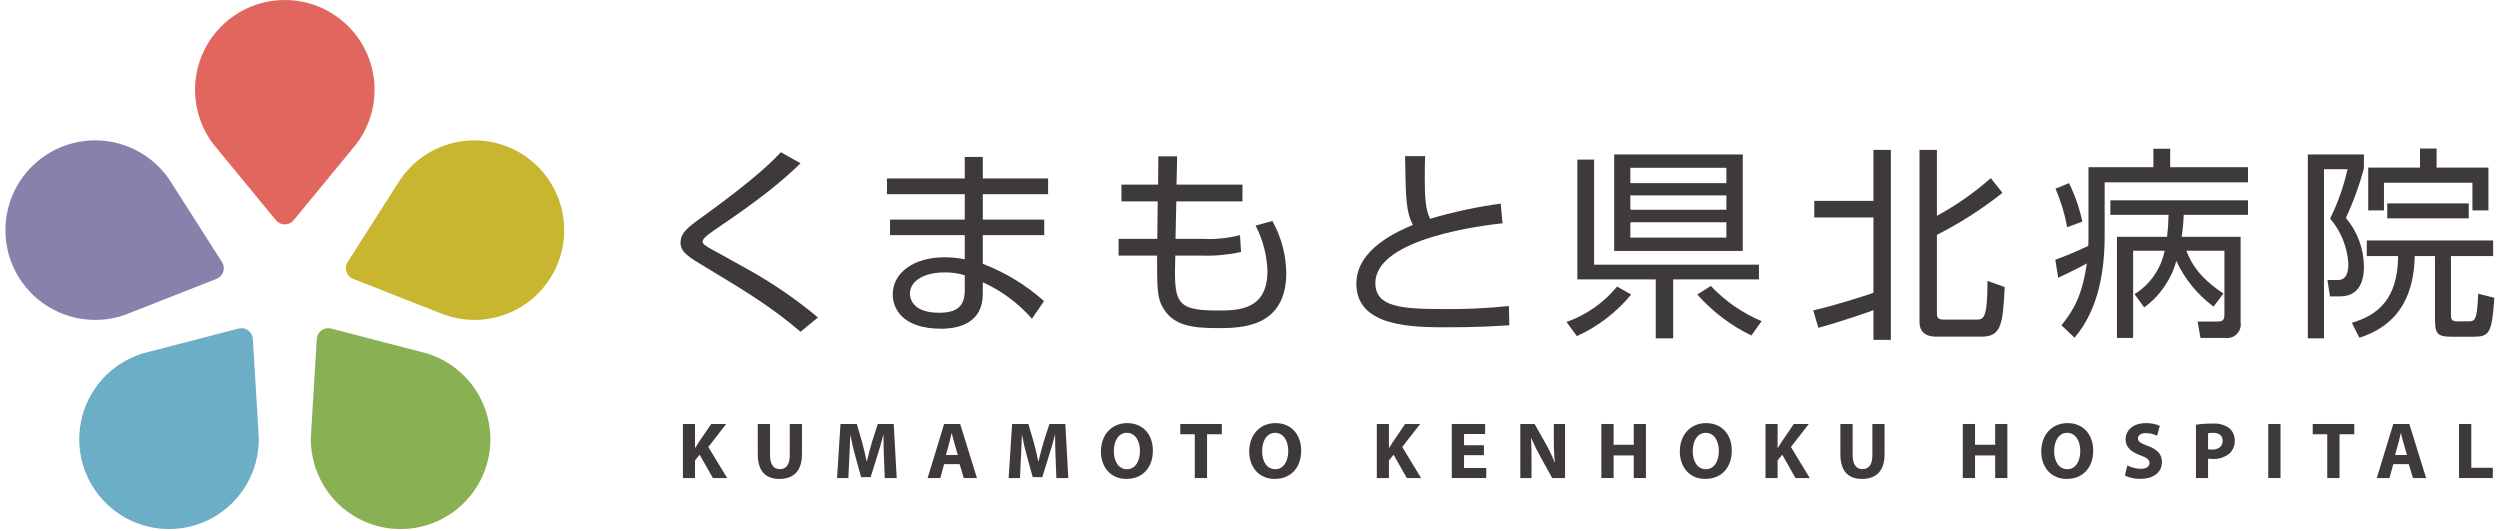 <svg viewBox="0 0 367 78" fill="none" xmlns="http://www.w3.org/2000/svg">
<g clip-path="url(#clip0_216_1888)">
<path d="M100.25 62.242H102.027V65.75H102.063C102.239 65.444 102.427 65.161 102.604 64.879L104.405 62.242H106.606L103.981 65.62L106.748 70.176H104.652L102.71 66.75L102.027 67.586V70.176H100.25V62.242Z" fill="#3E3A39"/>
<path d="M113.041 62.242V66.809C113.041 68.174 113.559 68.869 114.477 68.869C115.419 68.869 115.937 68.21 115.937 66.809V62.242H117.726V66.691C117.726 69.14 116.49 70.305 114.419 70.305C112.417 70.305 111.24 69.199 111.24 66.668V62.242H113.041Z" fill="#3E3A39"/>
<path d="M129.764 67.139C129.729 66.185 129.694 65.032 129.694 63.878H129.658C129.411 64.89 129.082 66.02 128.776 66.95L127.81 70.046H126.41L125.562 66.974C125.303 66.044 125.032 64.914 124.844 63.878H124.82C124.773 64.949 124.738 66.174 124.679 67.162L124.538 70.176H122.878L123.384 62.242H125.774L126.551 64.89C126.798 65.808 127.045 66.797 127.222 67.727H127.257C127.481 66.809 127.751 65.761 128.011 64.879L128.858 62.242H131.2L131.636 70.176H129.882L129.764 67.139Z" fill="#3E3A39"/>
<path d="M138.6 68.139L138.035 70.176H136.175L138.6 62.242H140.954L143.414 70.176H141.484L140.872 68.139H138.6ZM140.613 66.797L140.118 65.114C139.977 64.643 139.836 64.055 139.718 63.584H139.694C139.577 64.055 139.459 64.655 139.329 65.114L138.859 66.797H140.613Z" fill="#3E3A39"/>
<path d="M154.958 67.139C154.922 66.185 154.887 65.032 154.887 63.878H154.852C154.604 64.89 154.275 66.02 153.969 66.95L153.004 70.046H151.603L150.755 66.974C150.496 66.044 150.226 64.914 150.037 63.878H150.014C149.966 64.949 149.931 66.174 149.873 67.162L149.731 70.176H148.071L148.577 62.242H150.967L151.744 64.89C151.991 65.808 152.238 66.797 152.415 67.727H152.45C152.674 66.809 152.945 65.761 153.204 64.879L154.051 62.242H156.394L156.829 70.176H155.075L154.958 67.139Z" fill="#3E3A39"/>
<path d="M169.243 66.126C169.243 68.728 167.665 70.305 165.346 70.305C162.992 70.305 161.615 68.528 161.615 66.267C161.615 63.89 163.133 62.112 165.476 62.112C167.913 62.112 169.243 63.937 169.243 66.126ZM163.51 66.232C163.51 67.786 164.24 68.881 165.441 68.881C166.653 68.881 167.348 67.727 167.348 66.185C167.348 64.761 166.665 63.537 165.429 63.537C164.216 63.537 163.51 64.69 163.51 66.232Z" fill="#3E3A39"/>
<path d="M175.395 63.748H173.264V62.242H179.362V63.748H177.196V70.176H175.395V63.748Z" fill="#3E3A39"/>
<path d="M191.012 66.126C191.012 68.728 189.435 70.305 187.115 70.305C184.761 70.305 183.384 68.528 183.384 66.267C183.384 63.89 184.902 62.112 187.245 62.112C189.682 62.112 191.012 63.937 191.012 66.126ZM185.279 66.232C185.279 67.786 186.009 68.881 187.21 68.881C188.422 68.881 189.117 67.727 189.117 66.185C189.117 64.761 188.434 63.537 187.198 63.537C185.985 63.537 185.279 64.69 185.279 66.232Z" fill="#3E3A39"/>
<path d="M202.117 62.242H203.895V65.75H203.93C204.107 65.444 204.295 65.161 204.472 64.879L206.273 62.242H208.474L205.849 65.62L208.615 70.176H206.52L204.578 66.75L203.895 67.586V70.176H202.117L202.117 62.242Z" fill="#3E3A39"/>
<path d="M217.84 66.821H214.921V68.704H218.181V70.176H213.12V62.242H218.017V63.713H214.921V65.361H217.84L217.84 66.821Z" fill="#3E3A39"/>
<path d="M223.181 70.176V62.242H225.276L226.924 65.149C227.415 66.026 227.847 66.935 228.219 67.869H228.254C228.141 66.77 228.09 65.665 228.101 64.561V62.242H229.749V70.176H227.866L226.17 67.115C225.662 66.206 225.203 65.271 224.793 64.313L224.758 64.325C224.805 65.373 224.828 66.491 224.828 67.786V70.176H223.181Z" fill="#3E3A39"/>
<path d="M236.878 62.242V65.29H239.833V62.242H241.622V70.176H239.833V66.856H236.878V70.176H235.077V62.242H236.878Z" fill="#3E3A39"/>
<path d="M254.225 66.126C254.225 68.728 252.647 70.305 250.328 70.305C247.974 70.305 246.597 68.528 246.597 66.267C246.597 63.89 248.115 62.112 250.458 62.112C252.895 62.112 254.225 63.937 254.225 66.126ZM248.492 66.232C248.492 67.786 249.222 68.881 250.423 68.881C251.635 68.881 252.33 67.727 252.33 66.185C252.33 64.761 251.647 63.537 250.411 63.537C249.198 63.537 248.492 64.69 248.492 66.232Z" fill="#3E3A39"/>
<path d="M259.176 62.242H260.953V65.75H260.988C261.165 65.444 261.353 65.161 261.53 64.879L263.331 62.242H265.532L262.908 65.62L265.674 70.176H263.578L261.636 66.75L260.953 67.586V70.176H259.176L259.176 62.242Z" fill="#3E3A39"/>
<path d="M271.968 62.242V66.809C271.968 68.174 272.485 68.869 273.404 68.869C274.345 68.869 274.863 68.21 274.863 66.809V62.242H276.653V66.691C276.653 69.14 275.417 70.305 273.345 70.305C271.344 70.305 270.166 69.199 270.166 66.668V62.242H271.968Z" fill="#3E3A39"/>
<path d="M289.936 62.242V65.29H292.89V62.242H294.68V70.176H292.89V66.856H289.936V70.176H288.135V62.242H289.936Z" fill="#3E3A39"/>
<path d="M307.282 66.126C307.282 68.728 305.705 70.305 303.386 70.305C301.032 70.305 299.654 68.528 299.654 66.267C299.654 63.89 301.173 62.112 303.515 62.112C305.952 62.112 307.282 63.937 307.282 66.126ZM301.55 66.232C301.55 67.786 302.279 68.881 303.48 68.881C304.693 68.881 305.387 67.727 305.387 66.185C305.387 64.761 304.704 63.537 303.468 63.537C302.256 63.537 301.55 64.69 301.55 66.232Z" fill="#3E3A39"/>
<path d="M312.293 68.328C312.91 68.641 313.59 68.81 314.282 68.822C315.106 68.822 315.541 68.481 315.541 67.963C315.541 67.468 315.165 67.186 314.211 66.844C312.893 66.385 312.033 65.656 312.033 64.502C312.033 63.148 313.164 62.112 315.035 62.112C315.731 62.099 316.422 62.236 317.06 62.513L316.66 63.96C316.143 63.71 315.575 63.581 315 63.584C314.223 63.584 313.846 63.937 313.846 64.349C313.846 64.855 314.294 65.079 315.318 65.467C316.719 65.985 317.378 66.715 317.378 67.833C317.378 69.163 316.354 70.294 314.176 70.294C313.4 70.303 312.632 70.138 311.928 69.811L312.293 68.328Z" fill="#3E3A39"/>
<path d="M322.365 62.348C323.168 62.226 323.979 62.171 324.79 62.183C325.647 62.115 326.502 62.339 327.215 62.819C327.486 63.041 327.703 63.322 327.85 63.639C327.996 63.958 328.069 64.305 328.063 64.655C328.076 65.002 328.019 65.348 327.893 65.672C327.768 65.996 327.577 66.291 327.333 66.538C326.611 67.135 325.689 67.434 324.755 67.374C324.55 67.376 324.346 67.364 324.143 67.339V70.176H322.365V62.348ZM324.143 65.95C324.34 65.987 324.542 66.003 324.743 65.997C325.697 65.997 326.285 65.514 326.285 64.702C326.285 63.972 325.779 63.537 324.884 63.537C324.635 63.53 324.386 63.554 324.143 63.607V65.95Z" fill="#3E3A39"/>
<path d="M334.78 62.242V70.176H332.979V62.242H334.78Z" fill="#3E3A39"/>
<path d="M341.64 63.748H339.509V62.242H345.607V63.748H343.441V70.176H341.64V63.748Z" fill="#3E3A39"/>
<path d="M351.337 68.139L350.772 70.176H348.911L351.337 62.242H353.691L356.151 70.176H354.221L353.608 68.139H351.337ZM353.349 66.797L352.855 65.114C352.714 64.643 352.572 64.055 352.455 63.584H352.431C352.314 64.055 352.196 64.655 352.066 65.114L351.595 66.797H353.349Z" fill="#3E3A39"/>
<path d="M360.985 62.242H362.786V68.669H365.941V70.176H360.985V62.242Z" fill="#3E3A39"/>
<path d="M117.517 48.708C113.339 45.101 109.161 42.576 103.81 39.36C101.045 37.707 99.903 37.016 99.903 35.633C99.903 34.19 100.925 33.408 103.059 31.875C108.109 28.208 112.137 25.052 114.631 22.346L117.517 23.97C115.022 26.375 112.197 28.84 104.922 33.739C103.72 34.551 103.149 35.092 103.149 35.422C103.149 35.843 103.48 36.023 104.412 36.564C105.313 37.075 109.401 39.3 110.213 39.781C113.698 41.754 116.998 44.038 120.072 46.604L117.517 48.708Z" fill="#3E3A39"/>
<path d="M153.863 26.194V28.509H144.275V32.236H153.292V34.52H144.274V38.728C147.577 39.992 150.623 41.846 153.262 44.199L151.489 46.785C149.493 44.507 147.033 42.682 144.274 41.434V43.147C144.274 47.446 140.697 48.257 138.173 48.257C132.311 48.257 131.049 45.131 131.049 43.208C131.049 40.051 134.145 37.767 138.623 37.767C139.633 37.768 140.64 37.869 141.629 38.067V34.52H130.658V32.236H141.629V28.509H130.207V26.194H141.629V23.038H144.274V26.194H153.863ZM141.629 40.412C140.656 40.112 139.641 39.97 138.623 39.991C135.828 39.991 133.574 41.134 133.574 43.117C133.574 43.689 133.874 45.913 137.842 45.913C140.457 45.913 141.629 44.981 141.629 42.606V40.412Z" fill="#3E3A39"/>
<path d="M182.394 27.096V29.561H172.685L172.565 35.062H176.473C178.343 35.159 180.217 34.976 182.033 34.52L182.184 36.985C180.349 37.395 178.472 37.577 176.593 37.526H172.535C172.354 44.199 172.385 45.582 178.607 45.582C181.733 45.582 186.061 45.582 186.061 39.781C185.988 37.454 185.392 35.173 184.318 33.108L186.783 32.446C188.087 34.772 188.79 37.386 188.827 40.051C188.827 48.167 182.063 48.167 178.757 48.167C174.909 48.167 172.024 47.807 170.521 44.801C169.86 43.448 169.86 41.855 169.86 37.526H164.208V35.062H169.89L169.95 29.561H164.629V27.096H170.01L170.04 22.948H172.805L172.715 27.096H182.394Z" fill="#3E3A39"/>
<path d="M220.574 32.777C218.139 33.048 201.907 34.881 201.907 41.554C201.907 45.041 205.575 45.372 212.037 45.372C215.199 45.4 218.361 45.25 221.506 44.921L221.566 47.746C219.612 47.867 216.967 48.047 212.638 48.047C207.438 48.047 199.112 48.047 199.112 41.645C199.112 36.504 205.304 33.919 207.408 33.017C206.416 31.064 206.356 29.32 206.266 22.918H209.212C209.181 23.729 209.152 24.571 209.152 26.044C209.152 29.23 209.302 30.823 209.933 32.116C213.329 31.113 216.795 30.37 220.303 29.891L220.574 32.777Z" fill="#3E3A39"/>
<path d="M229.958 47.266C232.863 46.247 235.432 44.448 237.382 42.065L239.456 43.237C237.301 45.852 234.576 47.939 231.49 49.34L229.958 47.266ZM245.618 49.67H243.063V41.013H231.551V23.429H234.015V38.849H258.213V41.013H245.618L245.618 49.67ZM255.838 22.677V36.835H236.961V22.677H255.838ZM253.434 24.631H239.336V26.885H253.434V24.631ZM253.434 28.689H239.336V30.793H253.434V28.689ZM253.434 32.627H239.336V34.881H253.434V32.627ZM251.149 41.975C253.245 44.201 255.785 45.963 258.604 47.145L257.101 49.249C254.084 47.79 251.387 45.746 249.165 43.237L251.149 41.975Z" fill="#3E3A39"/>
<path d="M266.184 45.566C269.34 44.845 273.578 43.492 275.021 42.981V31.919H266.334V29.485H275.021V22H277.576V49.895H275.021V45.536C274.39 45.777 270.182 47.249 266.935 48.121L266.184 45.566ZM284.339 22V31.679C287.176 30.142 289.829 28.287 292.245 26.148L293.958 28.312C290.969 30.687 287.746 32.752 284.339 34.474V46.017C284.339 46.708 284.55 46.919 285.421 46.919H290.051C291.163 46.919 291.764 46.919 291.764 41.238L294.289 42.139C294.019 47.28 293.898 49.414 290.982 49.414H284.339C283.678 49.414 281.784 49.414 281.784 47.249V22H284.339Z" fill="#3E3A39"/>
<path d="M306.588 24.541H316.117V21.836H318.582V24.541H330.004V26.765H308.963V34.611C308.963 39.54 308.151 45.342 304.544 49.58L302.621 47.746C304.304 45.672 305.656 43.508 306.348 38.669C305.837 38.969 304.214 39.811 302.14 40.773L301.719 38.128C303.367 37.533 304.983 36.851 306.558 36.084C306.588 35.513 306.588 34.911 306.588 34.641L306.588 24.541ZM303.462 33.348C303.108 31.405 302.533 29.509 301.749 27.697L303.732 26.885C304.617 28.68 305.273 30.579 305.686 32.536L303.462 33.348ZM328.922 34.761V47.295C328.973 47.606 328.95 47.923 328.856 48.223C328.762 48.523 328.598 48.797 328.379 49.022C328.16 49.247 327.89 49.417 327.593 49.52C327.296 49.622 326.979 49.653 326.668 49.61H323.03L322.61 47.205H325.255C326.217 47.205 326.547 47.145 326.547 46.093V36.805H320.956C321.648 38.548 322.7 40.622 326.397 43.087L324.954 45.011C322.599 43.269 320.718 40.964 319.483 38.308C318.723 41.049 317.061 43.453 314.764 45.131L313.351 43.177C314.486 42.475 315.463 41.547 316.223 40.45C316.983 39.354 317.51 38.113 317.77 36.805H313.141V49.61H310.766V34.761H318.131C318.255 33.693 318.325 32.62 318.341 31.545H309.804V29.41H330.004V31.545H320.566C320.529 32.622 320.429 33.696 320.265 34.761L328.922 34.761Z" fill="#3E3A39"/>
<path d="M347.023 22.677V24.721C346.351 27.217 345.466 29.651 344.378 31.995C346.059 33.98 346.994 36.489 347.023 39.09C347.023 39.991 347.023 43.508 343.536 43.508H342.033L341.672 41.103H343.235C344.588 41.103 344.738 39.66 344.738 38.759C344.604 36.301 343.664 33.956 342.063 32.086C343.2 29.781 344.058 27.349 344.618 24.841H341.161V49.67H338.786V22.677L347.023 22.677ZM359.798 37.587V46.183C359.798 46.694 359.798 47.175 360.67 47.175H362.293C363.285 47.175 363.645 47.175 363.796 43.117L366.17 43.718C365.81 49.039 365.419 49.43 363.014 49.43H359.798C357.603 49.43 357.453 48.798 357.453 46.574V37.587H354.477C354.327 46.304 349.247 48.618 346.362 49.58L345.249 47.386C349.067 46.273 352.013 43.869 352.042 37.587H347.443V35.302H365.99V37.587H359.798ZM357.694 21.805V24.601H365.299V30.883H362.954V26.825H349.968V30.883H347.654V24.601H355.259V21.805H357.694ZM350.449 32.056V29.861H362.413V32.056H350.449Z" fill="#3E3A39"/>
<path d="M41.81 1.25839e-06C39.449 -0.001 37.13 0.633 35.098 1.835C33.065 3.037 31.393 4.763 30.256 6.833C29.119 8.903 28.56 11.24 28.636 13.6C28.712 15.96 29.421 18.257 30.689 20.249C30.739 20.351 30.798 20.447 30.868 20.537L30.901 20.578C31.175 20.979 31.471 21.363 31.789 21.731L40.511 32.328C40.669 32.52 40.867 32.675 41.091 32.781C41.316 32.888 41.561 32.943 41.81 32.943C42.058 32.943 42.303 32.888 42.528 32.781C42.752 32.675 42.951 32.52 43.108 32.328L51.806 21.761C52.133 21.384 52.439 20.988 52.72 20.575L52.751 20.537C52.817 20.45 52.876 20.356 52.925 20.258C54.194 18.266 54.905 15.969 54.983 13.608C55.061 11.247 54.502 8.909 53.366 6.838C52.23 4.767 50.557 3.039 48.524 1.836C46.491 0.633 44.172 -0.001 41.81 1.25839e-06Z" fill="#E1675E"/>
<path d="M1.439 29.712C2.168 27.465 3.488 25.456 5.259 23.895C7.031 22.333 9.189 21.276 11.509 20.835C13.829 20.394 16.225 20.584 18.446 21.386C20.667 22.188 22.632 23.572 24.135 25.394C24.216 25.472 24.289 25.558 24.353 25.651L24.382 25.695C24.678 26.08 24.953 26.482 25.204 26.897L32.588 38.469C32.721 38.678 32.807 38.914 32.839 39.16C32.87 39.407 32.847 39.657 32.77 39.893C32.693 40.129 32.565 40.345 32.395 40.525C32.225 40.706 32.017 40.847 31.786 40.937L19.047 45.942C18.588 46.138 18.117 46.306 17.639 46.447L17.591 46.464C17.488 46.501 17.381 46.527 17.272 46.543C14.985 47.135 12.581 47.102 10.312 46.446C8.042 45.791 5.99 44.537 4.371 42.816C2.753 41.095 1.626 38.971 1.111 36.666C0.595 34.36 0.708 31.958 1.439 29.712Z" fill="#8781AC"/>
<path d="M82.181 29.712C81.452 27.465 80.133 25.456 78.362 23.895C76.59 22.333 74.431 21.276 72.112 20.835C69.791 20.393 67.395 20.584 65.174 21.386C62.953 22.188 60.988 23.572 59.486 25.394C59.404 25.472 59.331 25.558 59.268 25.651L59.239 25.695C58.942 26.08 58.667 26.482 58.416 26.897L51.032 38.469C50.899 38.678 50.813 38.914 50.782 39.16C50.75 39.407 50.774 39.657 50.85 39.893C50.927 40.129 51.055 40.345 51.225 40.525C51.395 40.706 51.603 40.847 51.834 40.937L64.573 45.942C65.033 46.138 65.503 46.307 65.982 46.447L66.029 46.464C66.132 46.501 66.239 46.527 66.347 46.543C68.634 47.135 71.039 47.102 73.308 46.447C75.578 45.791 77.63 44.537 79.249 42.817C80.868 41.096 81.994 38.971 82.51 36.666C83.026 34.36 82.912 31.958 82.181 29.712Z" fill="#C9B630"/>
<path d="M17.065 75.149C18.975 76.537 21.223 77.387 23.574 77.609C25.924 77.831 28.292 77.417 30.428 76.41C32.564 75.404 34.391 73.842 35.716 71.888C37.042 69.934 37.818 67.659 37.963 65.302C37.983 65.192 37.991 65.079 37.988 64.967L37.988 64.913C38.001 64.427 37.987 63.941 37.945 63.457L37.117 49.756C37.103 49.508 37.033 49.267 36.914 49.049C36.795 48.831 36.63 48.643 36.429 48.497C36.228 48.351 35.997 48.251 35.754 48.205C35.51 48.159 35.259 48.168 35.018 48.23L21.77 51.669C21.283 51.78 20.803 51.92 20.333 52.089L20.285 52.103C20.18 52.133 20.078 52.174 19.981 52.225C17.783 53.09 15.857 54.531 14.407 56.395C12.956 58.26 12.033 60.48 11.735 62.824C11.437 65.167 11.774 67.548 12.712 69.716C13.649 71.885 15.153 73.761 17.065 75.149Z" fill="#6DAEC7"/>
<path d="M66.555 75.149C64.645 76.537 62.397 77.387 60.046 77.609C57.695 77.831 55.328 77.417 53.192 76.41C51.056 75.404 49.23 73.842 47.904 71.888C46.579 69.933 45.803 67.659 45.657 65.302C45.637 65.192 45.629 65.079 45.631 64.967L45.633 64.913C45.62 64.427 45.635 63.941 45.676 63.457L46.504 49.756C46.518 49.508 46.587 49.267 46.706 49.049C46.825 48.831 46.991 48.642 47.192 48.496C47.392 48.35 47.623 48.251 47.867 48.205C48.111 48.159 48.362 48.168 48.602 48.23L61.851 51.669C62.338 51.78 62.817 51.92 63.287 52.089L63.334 52.103C63.44 52.133 63.542 52.174 63.64 52.225C65.838 53.09 67.763 54.531 69.214 56.395C70.665 58.26 71.587 60.48 71.885 62.824C72.183 65.168 71.846 67.548 70.908 69.716C69.97 71.885 68.467 73.761 66.555 75.149Z" fill="#8AB054"/>
</g>
<defs>
<clipPath id="clip0_216_1888">
<rect width="367" height="78" fill="white"/>
</clipPath>
</defs>
</svg>

